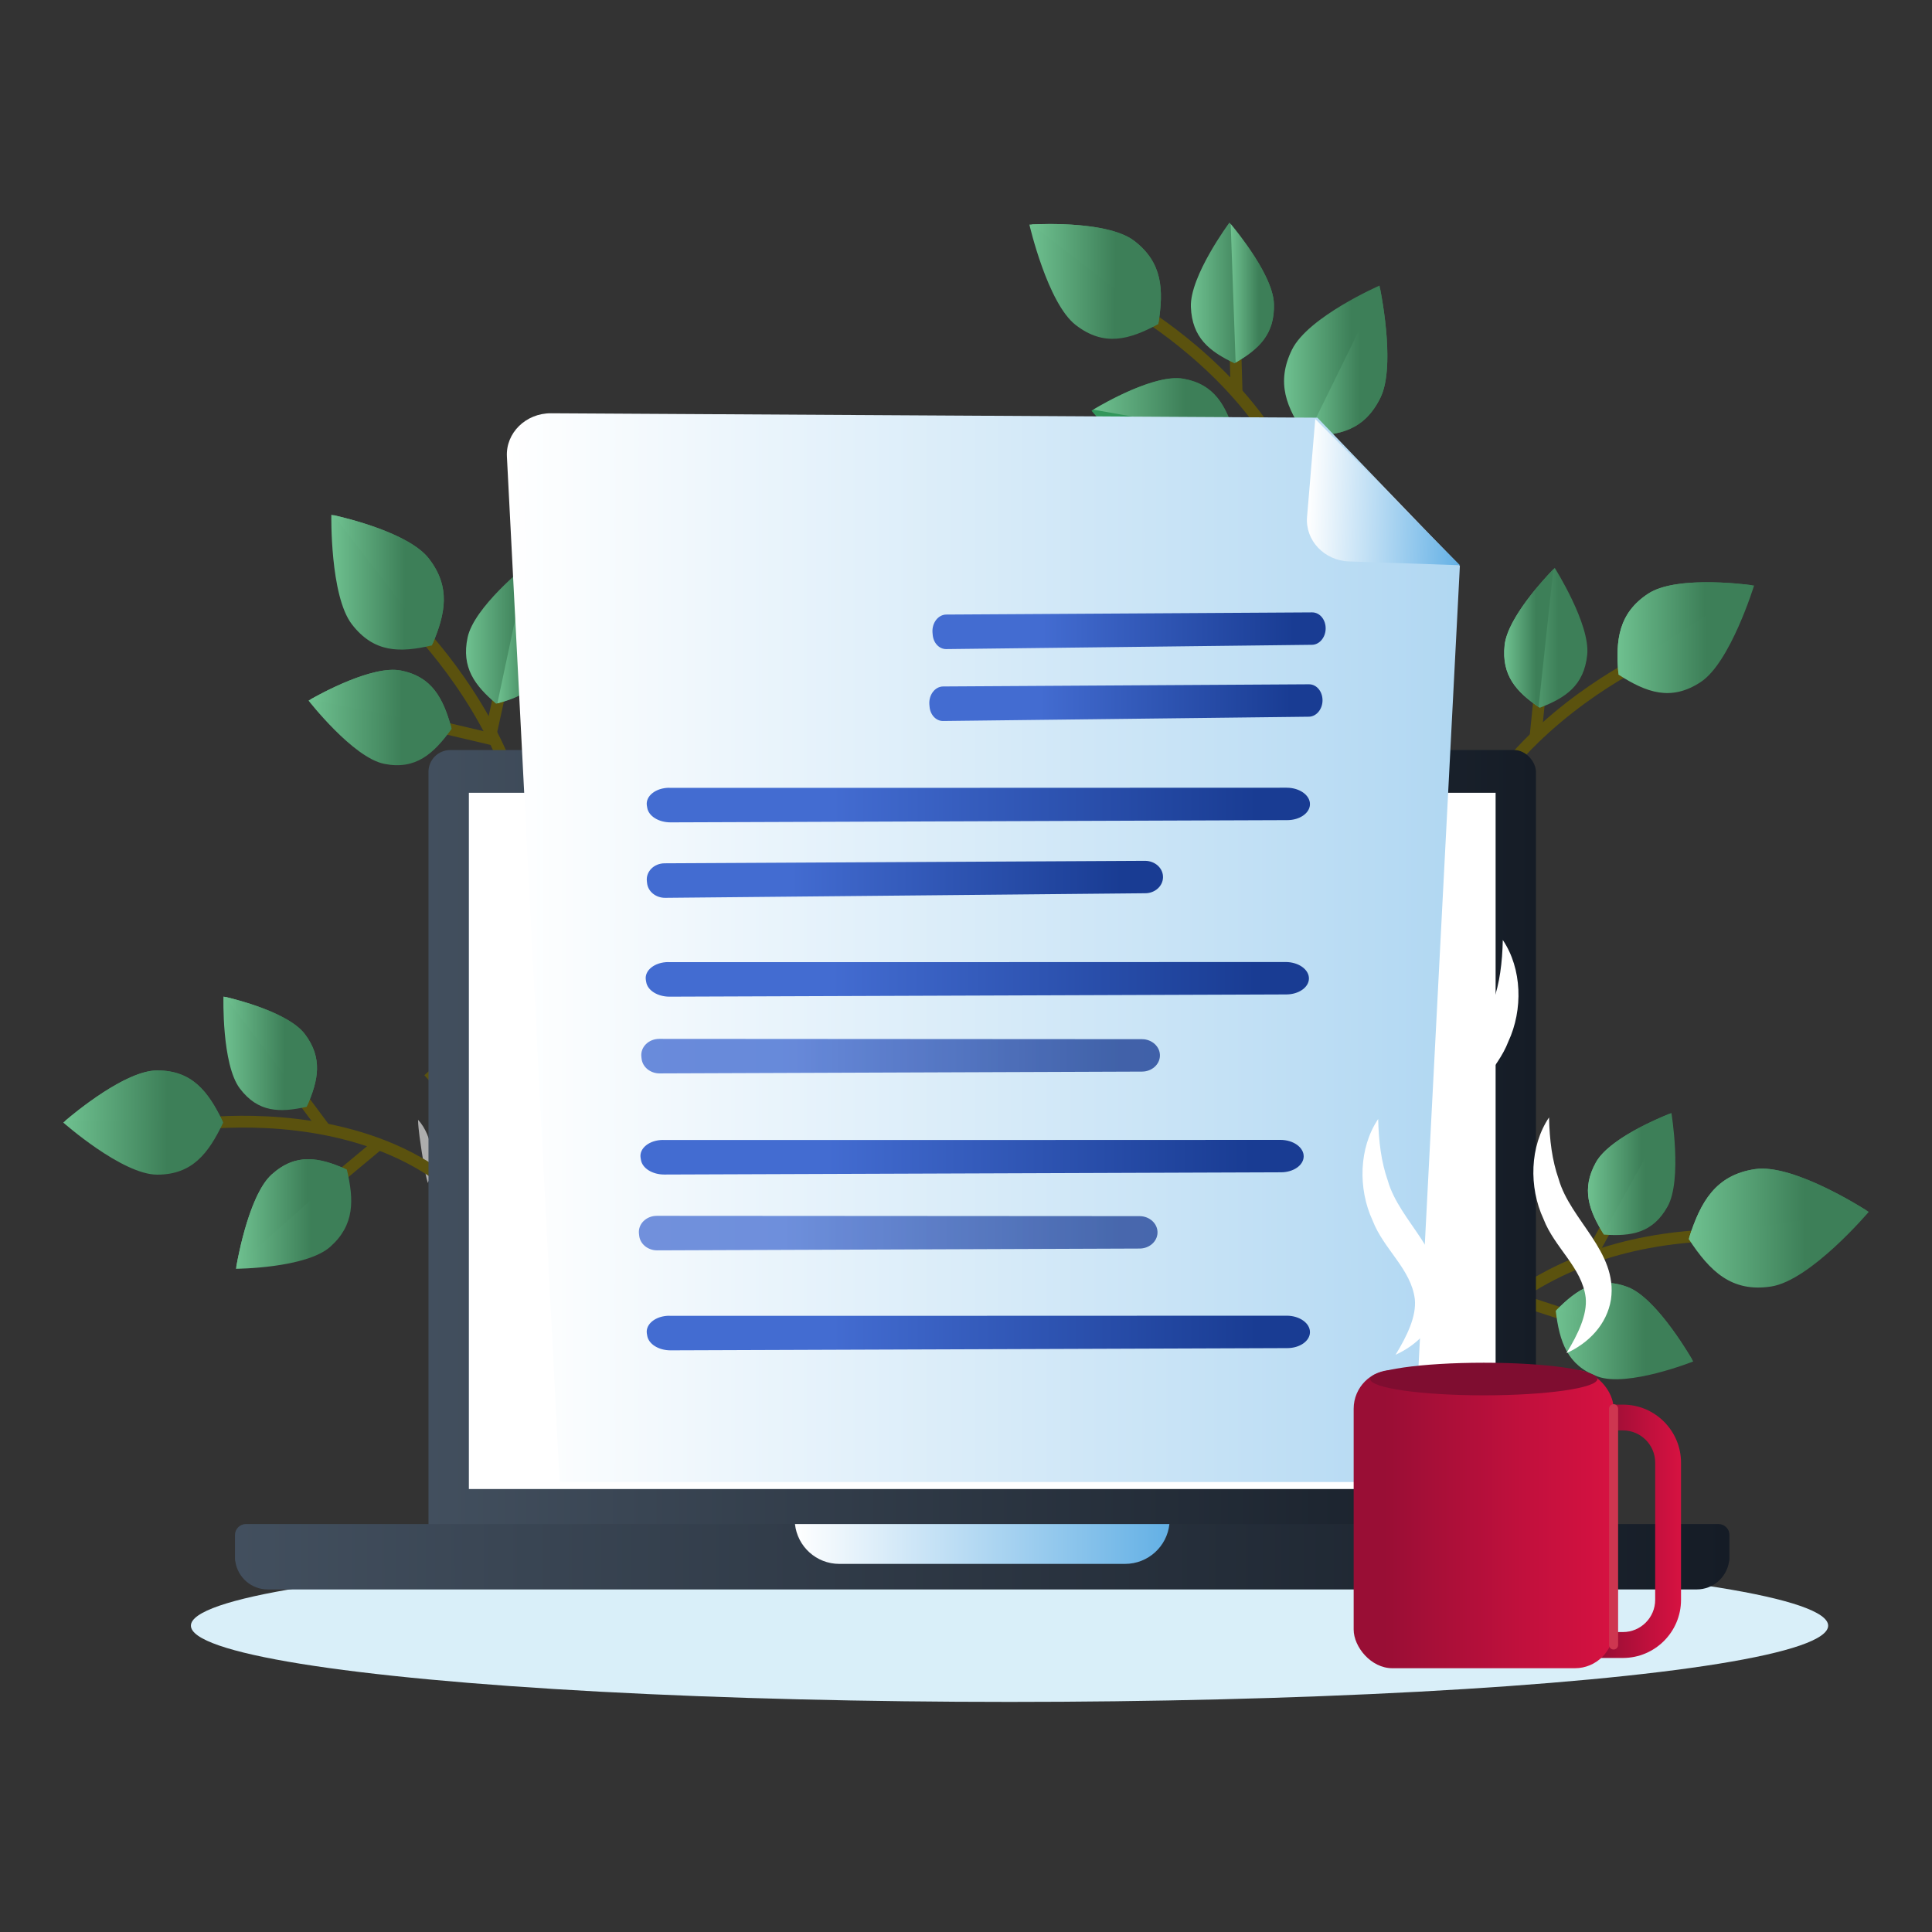 <?xml version="1.0" encoding="UTF-8"?>
<svg xmlns="http://www.w3.org/2000/svg" xmlns:xlink="http://www.w3.org/1999/xlink" viewBox="0 0 320 320">
  <rect x="0" y="0" width="320" height="320" fill="#333333" stroke="none"/>
  <defs>
    <linearGradient id="linear-gradient" x1="233.26" y1="391.83" x2="234.67" y2="391.83" gradientTransform="translate(-56.36 -145.49) rotate(-11.36)" gradientUnits="userSpaceOnUse">
      <stop offset=".28" stop-color="#32965b"/>
      <stop offset=".92" stop-color="#246d42"/>
    </linearGradient>
    <linearGradient id="linear-gradient-2" x1="231" y1="393.69" x2="232.67" y2="393.69" xlink:href="#linear-gradient"/>
    <linearGradient id="linear-gradient-3" x1="267.91" y1="105.61" x2="290.53" y2="105.61" gradientUnits="userSpaceOnUse">
      <stop offset="0" stop-color="#6fc190"/>
      <stop offset=".65" stop-color="#3d7f58"/>
    </linearGradient>
    <linearGradient id="linear-gradient-4" x1="267.91" y1="103.95" x2="290.17" y2="103.95" xlink:href="#linear-gradient-3"/>
    <linearGradient id="linear-gradient-5" x1="249.14" y1="105.64" x2="262.92" y2="105.64" xlink:href="#linear-gradient-3"/>
    <linearGradient id="linear-gradient-6" x1="249.14" y1="105.69" x2="257.29" y2="105.69" xlink:href="#linear-gradient-3"/>
    <linearGradient id="linear-gradient-7" x1="10.48" y1="185.93" x2="36.97" y2="185.93" xlink:href="#linear-gradient-3"/>
    <linearGradient id="linear-gradient-8" x1="10.76" y1="181.49" x2="36.85" y2="181.49" xlink:href="#linear-gradient-3"/>
    <linearGradient id="linear-gradient-9" x1="37" y1="174.45" x2="52.51" y2="174.45" xlink:href="#linear-gradient-3"/>
    <linearGradient id="linear-gradient-10" x1="37.3" y1="174.11" x2="52.51" y2="174.11" xlink:href="#linear-gradient-3"/>
    <linearGradient id="linear-gradient-11" x1="39.08" y1="201.08" x2="58.18" y2="201.08" xlink:href="#linear-gradient-3"/>
    <linearGradient id="linear-gradient-12" x1="39.14" y1="200.91" x2="57.24" y2="200.91" xlink:href="#linear-gradient-3"/>
    <linearGradient id="linear-gradient-13" x1="279.7" y1="203.41" x2="309.52" y2="203.41" xlink:href="#linear-gradient-3"/>
    <linearGradient id="linear-gradient-14" x1="279.8" y1="199.25" x2="309.17" y2="199.25" xlink:href="#linear-gradient-3"/>
    <linearGradient id="linear-gradient-15" x1="263.02" y1="194.45" x2="277.49" y2="194.45" xlink:href="#linear-gradient-3"/>
    <linearGradient id="linear-gradient-16" x1="263.02" y1="194.38" x2="276.56" y2="194.38" xlink:href="#linear-gradient-3"/>
    <linearGradient id="linear-gradient-17" x1="257.69" y1="220.47" x2="280.45" y2="220.47" xlink:href="#linear-gradient-3"/>
    <linearGradient id="linear-gradient-18" x1="257.86" y1="218.85" x2="280.28" y2="218.85" xlink:href="#linear-gradient-3"/>
    <linearGradient id="linear-gradient-19" x1="54.88" y1="96.42" x2="73.51" y2="96.42" xlink:href="#linear-gradient-3"/>
    <linearGradient id="linear-gradient-20" x1="55.24" y1="95.98" x2="73.51" y2="95.98" xlink:href="#linear-gradient-3"/>
    <linearGradient id="linear-gradient-21" x1="77.19" y1="105.17" x2="91.03" y2="105.17" xlink:href="#linear-gradient-3"/>
    <linearGradient id="linear-gradient-22" x1="82.38" y1="105.29" x2="91.03" y2="105.29" xlink:href="#linear-gradient-3"/>
    <linearGradient id="linear-gradient-23" x1="51.1" y1="118.84" x2="74.81" y2="118.84" xlink:href="#linear-gradient-3"/>
    <linearGradient id="linear-gradient-24" x1="51.39" y1="115.71" x2="74.74" y2="115.71" xlink:href="#linear-gradient-3"/>
    <linearGradient id="linear-gradient-25" x1="170.5" y1="46.61" x2="192.29" y2="46.61" xlink:href="#linear-gradient-3"/>
    <linearGradient id="linear-gradient-26" x1="170.86" y1="45.25" x2="192.29" y2="45.25" xlink:href="#linear-gradient-3"/>
    <linearGradient id="linear-gradient-27" x1="197.25" y1="48.52" x2="211.01" y2="48.52" xlink:href="#linear-gradient-3"/>
    <linearGradient id="linear-gradient-28" x1="203.84" y1="48.59" x2="211.01" y2="48.59" xlink:href="#linear-gradient-3"/>
    <linearGradient id="linear-gradient-29" x1="212.68" y1="59.73" x2="229.8" y2="59.73" xlink:href="#linear-gradient-3"/>
    <linearGradient id="linear-gradient-30" x1="216.54" y1="59.92" x2="229.8" y2="59.92" xlink:href="#linear-gradient-3"/>
    <linearGradient id="linear-gradient-31" x1="180.79" y1="70.53" x2="204.59" y2="70.53" gradientTransform="matrix(1,0,0,1,0,0)" xlink:href="#linear-gradient"/>
    <linearGradient id="linear-gradient-32" x1="181.08" y1="67.31" x2="204.51" y2="67.31" xlink:href="#linear-gradient-3"/>
    <linearGradient id="linear-gradient-33" x1="70.97" y1="191.39" x2="254.4" y2="191.39" gradientUnits="userSpaceOnUse">
      <stop offset="0" stop-color="#424f5e"/>
      <stop offset="1" stop-color="#151c26"/>
    </linearGradient>
    <linearGradient id="linear-gradient-34" x1="38.92" y1="257.84" x2="286.45" y2="257.84" xlink:href="#linear-gradient-33"/>
    <linearGradient id="linear-gradient-35" x1="131.67" y1="255.73" x2="193.7" y2="255.73" gradientUnits="userSpaceOnUse">
      <stop offset="0" stop-color="#fff"/>
      <stop offset="1" stop-color="#63b0e5"/>
    </linearGradient>
    <linearGradient id="linear-gradient-36" x1="83.95" y1="156.96" x2="397.58" y2="156.96" xlink:href="#linear-gradient-35"/>
    <linearGradient id="linear-gradient-37" x1="220.73" y1="27.88" x2="246.35" y2="27.88" gradientTransform="translate(-2.99 47.72) rotate(1.85) scale(1 .94) skewX(-.22)" xlink:href="#linear-gradient-35"/>
    <linearGradient id="linear-gradient-38" x1="154.45" y1="104.46" x2="219.57" y2="104.46" gradientUnits="userSpaceOnUse">
      <stop offset=".28" stop-color="#436cd1"/>
      <stop offset=".92" stop-color="#193c93"/>
    </linearGradient>
    <linearGradient id="linear-gradient-39" x1="153.94" y1="116.38" x2="219.06" y2="116.38" xlink:href="#linear-gradient-38"/>
    <linearGradient id="linear-gradient-40" x1="107.14" y1="133.34" x2="216.98" y2="133.34" xlink:href="#linear-gradient-38"/>
    <linearGradient id="linear-gradient-41" x1="107.14" y1="145.64" x2="192.64" y2="145.64" xlink:href="#linear-gradient-38"/>
    <linearGradient id="linear-gradient-42" x1="106.97" y1="162.21" x2="216.81" y2="162.21" xlink:href="#linear-gradient-38"/>
    <linearGradient id="linear-gradient-43" x1="106.22" y1="174.93" x2="192.12" y2="174.93" xlink:href="#linear-gradient-38"/>
    <linearGradient id="linear-gradient-44" x1="106.1" y1="191.67" x2="215.94" y2="191.67" xlink:href="#linear-gradient-38"/>
    <linearGradient id="linear-gradient-45" x1="105.82" y1="204.24" x2="191.72" y2="204.24" xlink:href="#linear-gradient-38"/>
    <linearGradient id="linear-gradient-46" x1="107.14" y1="220.79" x2="216.98" y2="220.79" xlink:href="#linear-gradient-38"/>
    <linearGradient id="linear-gradient-47" x1="263.9" y1="253.62" x2="278.42" y2="253.62" gradientUnits="userSpaceOnUse">
      <stop offset=".12" stop-color="#990e35"/>
      <stop offset=".67" stop-color="#c2103d"/>
      <stop offset="1" stop-color="#d61241"/>
    </linearGradient>
    <linearGradient id="linear-gradient-48" x1="224.2" y1="251.62" x2="267.26" y2="251.62" gradientTransform="translate(491.47 503.23) rotate(180)" xlink:href="#linear-gradient-47"/>
  </defs>
  <g isolation="isolate">
    <g id="Layer_1">
      <g>
        <g>
          <g mix-blend-mode="overlay" opacity=".6">
            <path d="M95.86,220.43c0,1.1-.09,2.21-.36,3.32-.42-1.06-.7-2.12-.93-3.18-.23-1.06-.42-2.12-.57-3.19-.15-1.06-.26-2.13-.35-3.2-.1-1.07-.16-2.14-.21-3.28.7.91,1.13,1.97,1.47,3.02.34,1.06.58,2.14.73,3.23.16,1.09.22,2.19.22,3.29Z" fill="#fff"/>
            <path d="M96.72,220.97c-.03-1.04,0-2.08.07-3.12.08-1.04.2-2.09.49-3.15.4,1.02.64,2.06.8,3.1.17,1.04.27,2.08.3,3.13.03,1.05-.01,2.09-.12,3.14-.11,1.05-.29,2.09-.64,3.14-.34-1.04-.53-2.08-.66-3.12-.13-1.04-.22-2.07-.24-3.11Z" fill="#fff"/>
            <path d="M71.58,193.24c-.1.92-.29,1.83-.72,2.69-.27-.91-.43-1.78-.59-2.64-.15-.86-.29-1.71-.42-2.55l-.37-2.56c-.1-.87-.22-1.74-.24-2.7.66.69,1.12,1.5,1.49,2.35.36.85.61,1.74.76,2.66.14.91.17,1.84.08,2.76Z" fill="#fff"/>
            <path d="M73.36,193.65c-.05-.87-.09-1.74-.12-2.63-.01-.89-.04-1.78.05-2.74.58.77.95,1.64,1.23,2.53.27.89.43,1.81.49,2.74.06.93,0,1.86-.16,2.78-.18.92-.44,1.82-.93,2.66-.2-.94-.29-1.84-.38-2.72-.08-.88-.14-1.75-.19-2.62Z" fill="#fff"/>
          </g>
          <g mix-blend-mode="overlay" opacity=".4">
            <path d="M250.87,192.36c.08.52.15,1.05.21,1.6.05.55.1,1.12.08,1.77-.46-.26-.77-.66-1.03-1.12-.25-.46-.42-.98-.51-1.55-.09-.57-.1-1.18-.03-1.83.08-.64.24-1.31.57-2,.21.52.32,1.05.44,1.57.11.52.2,1.04.28,1.56Z" fill="url(#linear-gradient)"/>
            <path d="M249.04,194.67c.17.6.35,1.2.54,1.8.18.61.37,1.22.51,1.93-.58-.24-1.02-.66-1.4-1.15-.37-.5-.66-1.08-.85-1.73-.2-.65-.3-1.36-.3-2.12,0-.76.1-1.56.38-2.4.25.62.42,1.25.6,1.86.17.61.34,1.21.52,1.81Z" fill="url(#linear-gradient-2)"/>
          </g>
        </g>
        <ellipse cx="167.21" cy="269.26" rx="135.59" ry="12.63" fill="#d9eff9"/>
        <g>
          <line x1="255.46" y1="110.84" x2="254.31" y2="122.21" fill="none" stroke="#5b520e" stroke-miterlimit="10" stroke-width="1.95"/>
          <path d="M273.56,108.7s-53.63,24.06-27.22,71.24" fill="none" stroke="#5b520e" stroke-miterlimit="10" stroke-width="1.95"/>
          <g>
            <path d="M290.53,96.98s-3.92,12.76-8.84,15.99c-4.92,3.23-8.99,1.75-13.62-1.23-.52-5.69,0-10.18,4.92-13.41,4.92-3.24,17.55-1.35,17.55-1.35Z" fill="url(#linear-gradient-3)"/>
            <path d="M268.05,111.47c-.48-5.56.09-9.96,4.94-13.14,4.43-2.91,15.1-1.67,17.19-1.4l-22.12,14.54Z" fill="url(#linear-gradient-4)"/>
          </g>
          <g>
            <path d="M257.51,94.06s5.92,9.34,5.38,14.42c-.54,5.08-3.59,7.11-7.86,8.75-3.82-2.6-6.35-5.29-5.81-10.37s8.3-12.8,8.3-12.8Z" fill="url(#linear-gradient-5)"/>
            <path d="M254.84,117.1c-3.72-2.56-6.16-5.25-5.63-10.25.49-4.57,6.82-11.29,8.08-12.58l-2.45,22.83Z" fill="url(#linear-gradient-6)"/>
          </g>
        </g>
        <g>
          <line x1="50.68" y1="199.55" x2="62.94" y2="189.33" fill="none" stroke="#5b520e" stroke-miterlimit="10" stroke-width="1.95"/>
          <line x1="47.21" y1="178.14" x2="53.92" y2="187.14" fill="none" stroke="#5b520e" stroke-miterlimit="10" stroke-width="1.95"/>
          <path d="M30.78,186.41s57.61-9.49,59,45.24" fill="none" stroke="#5b520e" stroke-miterlimit="10" stroke-width="1.95"/>
          <g>
            <path d="M10.48,185.93s9.75,8.63,15.56,8.63,8.5-3.52,10.93-8.63c-2.43-5.11-5.12-8.63-10.93-8.63s-15.56,8.63-15.56,8.63Z" fill="url(#linear-gradient-7)"/>
            <path d="M36.85,185.68c-2.4-4.98-5.1-8.39-10.81-8.39-5.23,0-13.65,7-15.28,8.39h26.09Z" fill="url(#linear-gradient-8)"/>
          </g>
          <g>
            <path d="M37.01,165.05s-.31,11.22,2.71,15.23c3.02,4,6.62,4.03,11.08,3.04,1.93-4.34,2.72-8.03-.3-12.03-3.02-4-13.49-6.23-13.49-6.23Z" fill="url(#linear-gradient-9)"/>
            <path d="M50.89,183.11c1.86-4.25,2.58-7.89-.39-11.83-2.72-3.6-11.47-5.77-13.19-6.17l13.58,17.99Z" fill="url(#linear-gradient-10)"/>
          </g>
          <g>
            <path d="M39.08,210.15s11.61-.06,15.64-3.66c4.03-3.6,3.92-7.72,2.73-12.77-4.55-2.04-8.4-2.81-12.43.79-4.03,3.6-5.94,15.64-5.94,15.64Z" fill="url(#linear-gradient-11)"/>
            <path d="M57.24,193.62c-4.46-1.97-8.25-2.66-12.21.89-3.63,3.24-5.54,13.32-5.89,15.3l18.1-16.19Z" fill="url(#linear-gradient-12)"/>
          </g>
        </g>
        <g>
          <line x1="266.01" y1="219.99" x2="251.07" y2="215.1" fill="none" stroke="#5b520e" stroke-miterlimit="10" stroke-width="1.95"/>
          <line x1="268.51" y1="198.83" x2="263.09" y2="208.74" fill="none" stroke="#5b520e" stroke-miterlimit="10" stroke-width="1.95"/>
          <path d="M285.89,204.57c-13.85.09-27.73,3.74-38.84,13.23-6.25,5.84-11.8,12.41-12.73,21.49" fill="none" stroke="#5b520e" stroke-miterlimit="10" stroke-width="1.95"/>
          <g>
            <path d="M309.52,200.73s-9.65,11.38-16.19,12.36c-6.54.99-10.11-2.52-13.63-7.87,1.95-6.17,4.44-10.59,10.98-11.58,6.54-.99,18.84,7.08,18.84,7.08Z" fill="url(#linear-gradient-13)"/>
            <path d="M279.8,204.93c1.93-6.01,4.45-10.31,10.88-11.28,5.88-.89,16.44,5.56,18.49,6.85l-29.37,4.43Z" fill="url(#linear-gradient-14)"/>
          </g>
          <g>
            <path d="M276.84,184.35s1.82,11.06-.63,15.48c-2.45,4.41-6.01,4.98-10.56,4.66-2.49-4.01-3.78-7.54-1.32-11.96,2.45-4.41,12.51-8.18,12.51-8.18Z" fill="url(#linear-gradient-15)"/>
            <path d="M265.54,204.3c-2.41-3.93-3.62-7.42-1.21-11.76,2.21-3.97,10.58-7.42,12.22-8.07l-11.02,19.84Z" fill="url(#linear-gradient-16)"/>
          </g>
          <g>
            <path d="M280.45,225.5s-10.86,4.33-15.85,2.49c-4.99-1.84-6.3-5.72-6.92-10.88,3.55-3.63,6.88-5.8,11.87-3.96,4.99,1.84,10.9,12.35,10.9,12.35Z" fill="url(#linear-gradient-17)"/>
            <path d="M257.86,216.95c3.49-3.52,6.79-5.6,11.7-3.79,4.49,1.66,9.73,10.34,10.73,12.05l-22.42-8.26Z" fill="url(#linear-gradient-18)"/>
          </g>
        </g>
        <g>
          <line x1="66.24" y1="118.85" x2="81.5" y2="122.44" fill="none" stroke="#5b520e" stroke-miterlimit="10" stroke-width="1.95"/>
          <line x1="83.74" y1="110.37" x2="81.3" y2="121.51" fill="none" stroke="#5b520e" stroke-miterlimit="10" stroke-width="1.95"/>
          <path d="M67.29,102.14s43.25,41.12,3.65,76.68" fill="none" stroke="#5b520e" stroke-miterlimit="10" stroke-width="1.95"/>
          <g>
            <path d="M54.88,85.25s-.25,13.4,3.4,18.15c3.65,4.74,7.95,4.73,13.26,3.5,2.25-5.2,3.16-9.62-.49-14.36-3.65-4.74-16.17-7.28-16.17-7.28Z" fill="url(#linear-gradient-19)"/>
            <path d="M71.65,106.64c2.17-5.09,3-9.45-.6-14.11-3.29-4.27-13.76-6.75-15.81-7.21l16.41,21.32Z" fill="url(#linear-gradient-20)"/>
          </g>
          <g>
            <path d="M87,93.79s-8.49,6.8-9.55,11.79c-1.06,4.99,1.19,7.95,4.72,10.97,4.42-1.15,7.65-2.83,8.71-7.82,1.06-4.99-3.88-14.94-3.88-14.94Z" fill="url(#linear-gradient-21)"/>
            <path d="M82.38,116.5c4.31-1.15,7.45-2.85,8.5-7.76.95-4.49-2.95-13.01-3.74-14.66l-4.76,22.42Z" fill="url(#linear-gradient-22)"/>
          </g>
          <g>
            <path d="M51.1,116.04s7.35,9.45,12.55,10.48c5.2,1.03,8.17-1.65,11.16-5.8-1.36-5.01-3.21-8.63-8.4-9.66-5.2-1.03-15.31,4.98-15.31,4.98Z" fill="url(#linear-gradient-23)"/>
            <path d="M74.74,120.48c-1.35-4.88-3.22-8.41-8.34-9.42-4.68-.92-13.34,3.85-15.02,4.81l23.35,4.61Z" fill="url(#linear-gradient-24)"/>
          </g>
        </g>
        <g>
          <line x1="195.98" y1="70.52" x2="211.31" y2="73.81" fill="none" stroke="#5b520e" stroke-miterlimit="10" stroke-width="1.95"/>
          <line x1="204.49" y1="53.77" x2="204.83" y2="65.2" fill="none" stroke="#5b520e" stroke-miterlimit="10" stroke-width="1.95"/>
          <path d="M186.59,50.22s51.78,28.19,22.09,73.17" fill="none" stroke="#5b520e" stroke-miterlimit="10" stroke-width="1.95"/>
          <g>
            <path d="M170.5,37.2s3,13.03,7.68,16.64c4.68,3.61,8.84,2.45,13.67-.16.92-5.63.73-10.15-3.95-13.76-4.68-3.61-17.4-2.72-17.4-2.72Z" fill="url(#linear-gradient-25)"/>
            <path d="M191.89,53.41c.87-5.51.61-9.94-3.99-13.49-4.21-3.25-14.94-2.85-17.04-2.74l21.03,16.23Z" fill="url(#linear-gradient-26)"/>
          </g>
          <g>
            <path d="M203.63,36.87s-6.57,8.85-6.38,13.96,3.07,7.37,7.22,9.34c3.99-2.3,6.71-4.78,6.53-9.89-.18-5.11-7.37-13.42-7.37-13.42Z" fill="url(#linear-gradient-27)"/>
            <path d="M204.66,60.06c3.89-2.27,6.52-4.75,6.34-9.78-.16-4.6-6-11.79-7.16-13.18l.82,22.95Z" fill="url(#linear-gradient-28)"/>
          </g>
          <polygon points="214.67 78.02 212.84 77 219.41 63.81 221.25 64.82 214.67 78.02" fill="#5b520e"/>
          <g>
            <path d="M228.49,47.3s-11.82,5.17-14.5,10.62c-2.67,5.45-.93,9.6,2.29,14.23,5.46.08,9.69-.83,12.37-6.28,2.67-5.45-.16-18.57-.16-18.57Z" fill="url(#linear-gradient-29)"/>
            <path d="M216.54,72.15c5.33.05,9.47-.92,12.1-6.28,2.41-4.9.35-16.03-.08-18.2l-12.02,24.48Z" fill="url(#linear-gradient-30)"/>
          </g>
          <g>
            <path d="M180.79,68.02s7.52,9.3,12.73,10.22c5.21.92,8.14-1.81,11.06-6.02-1.45-4.98-3.36-8.57-8.58-9.49-5.21-.92-15.21,5.29-15.21,5.29Z" fill="url(#linear-gradient-31)"/>
            <path d="M204.51,71.98c-1.44-4.85-3.38-8.35-8.51-9.25-4.69-.83-13.26,4.12-14.92,5.12l23.43,4.14Z" fill="url(#linear-gradient-32)"/>
          </g>
        </g>
        <g>
          <g>
            <rect x="70.97" y="124.23" width="183.43" height="134.33" rx="3.61" ry="3.61" fill="url(#linear-gradient-33)"/>
            <path d="M284.64,252.43H40.73c-1,0-1.81.81-1.81,1.81v3.97c0,.17.03.32.07.47.4,2.59,2.64,4.58,5.35,4.58h236.69c2.71,0,4.94-1.99,5.35-4.58.04-.15.07-.31.07-.47v-3.97c0-1-.81-1.81-1.81-1.81Z" fill="url(#linear-gradient-34)"/>
            <rect x="77.66" y="131.31" width="170.06" height="115.32" fill="#fff"/>
          </g>
          <path d="M131.67,252.43c.4,3.71,3.53,6.6,7.35,6.6h47.32c3.82,0,6.96-2.89,7.35-6.6h-62.02Z" fill="url(#linear-gradient-35)"/>
        </g>
        <g>
          <path d="M218.2,69.18l-126.94-.73c-4.17-.02-7.51,3.26-7.3,7.18l8.73,169.84h141.27l7.84-151.74-23.6-24.55Z" fill="url(#linear-gradient-36)"/>
          <path d="M223.48,93c-4.14-.14-7.31-3.49-6.99-7.38l1.36-16.22,23.97,24.22-18.34-.63Z" fill="url(#linear-gradient-37)"/>
          <g>
            <path d="M156.74,101.79c10.43-.05,50.49-.3,60.6-.36,1.28,0,2.28,1.24,2.23,2.76h0c-.05,1.44-1.06,2.6-2.27,2.61l-60.58.71c-1.17.01-2.14-1.03-2.24-2.41l-.03-.35c-.11-1.58.94-2.95,2.28-2.96Z" fill="url(#linear-gradient-38)"/>
            <path d="M156.22,113.7c10.43-.05,50.49-.3,60.6-.36,1.28,0,2.28,1.24,2.23,2.76h0c-.05,1.44-1.06,2.6-2.27,2.61l-60.58.71c-1.17.01-2.14-1.03-2.24-2.41l-.03-.35c-.11-1.58.94-2.95,2.28-2.96Z" fill="url(#linear-gradient-39)"/>
            <path d="M110.89,130.49c17.6.01,85.16-.01,102.22-.02,2.15,0,3.9,1.25,3.86,2.77h0c-.04,1.44-1.69,2.59-3.74,2.6l-102.17.37c-1.97,0-3.64-1.04-3.86-2.43l-.06-.35c-.25-1.58,1.48-2.95,3.73-2.95Z" fill="url(#linear-gradient-40)"/>
            <path d="M110.08,142.99c13.7-.06,66.29-.34,79.57-.41,1.68,0,3.03,1.24,2.98,2.76h0c-.04,1.44-1.33,2.6-2.93,2.61l-79.53.76c-1.53.01-2.83-1.03-2.99-2.41l-.04-.35c-.18-1.58,1.17-2.95,2.93-2.96Z" fill="url(#linear-gradient-41)"/>
            <path d="M110.72,159.36c17.6.01,85.16-.01,102.22-.02,2.15,0,3.9,1.25,3.86,2.77h0c-.04,1.44-1.69,2.59-3.74,2.6l-102.17.37c-1.97,0-3.64-1.04-3.86-2.43l-.06-.35c-.25-1.58,1.48-2.95,3.73-2.95Z" fill="url(#linear-gradient-42)"/>
            <g opacity=".78">
              <path d="M109.19,172.07c13.76.02,66.6.05,79.95.05,1.68,0,3.03,1.26,2.98,2.77h0c-.05,1.44-1.35,2.59-2.96,2.6l-79.91.3c-1.54,0-2.83-1.05-2.98-2.43l-.04-.35c-.17-1.58,1.2-2.94,2.96-2.94Z" fill="url(#linear-gradient-43)"/>
            </g>
            <path d="M109.85,188.82c17.6.01,85.16-.01,102.22-.02,2.15,0,3.9,1.25,3.86,2.77h0c-.04,1.44-1.69,2.59-3.74,2.6l-102.17.37c-1.97,0-3.64-1.04-3.86-2.43l-.06-.35c-.25-1.58,1.48-2.95,3.73-2.95Z" fill="url(#linear-gradient-44)"/>
            <g opacity=".74">
              <path d="M108.79,201.38c13.76.02,66.6.05,79.95.05,1.68,0,3.03,1.26,2.98,2.77h0c-.05,1.44-1.35,2.59-2.96,2.6l-79.91.3c-1.54,0-2.83-1.05-2.98-2.43l-.04-.35c-.17-1.58,1.2-2.94,2.96-2.94Z" fill="url(#linear-gradient-45)"/>
            </g>
            <path d="M110.89,217.94c17.6.01,85.16-.01,102.22-.02,2.15,0,3.9,1.25,3.86,2.77h0c-.04,1.44-1.69,2.59-3.74,2.6l-102.17.37c-1.97,0-3.64-1.04-3.86-2.43l-.06-.35c-.25-1.58,1.48-2.95,3.73-2.95Z" fill="url(#linear-gradient-46)"/>
          </g>
        </g>
        <g>
          <g>
            <path d="M263.9,270.32h4.91c2.95,0,5.34-2.4,5.34-5.34v-22.72c0-2.95-2.4-5.34-5.34-5.34h-4.91v-4.27h4.91c5.3,0,9.62,4.31,9.62,9.62v22.72c0,5.3-4.31,9.62-9.62,9.62h-4.91v-4.27Z" fill="url(#linear-gradient-47)"/>
            <rect x="224.2" y="226.92" width="43.06" height="49.39" rx="6.41" ry="6.41" transform="translate(491.47 503.23) rotate(-180)" fill="url(#linear-gradient-48)"/>
            <ellipse cx="245.76" cy="228.41" rx="18.81" ry="2.7" fill="#7f0d30"/>
            <line x1="267.26" y1="233.33" x2="267.26" y2="272.46" fill="none" stroke="#ce3650" stroke-linecap="round" stroke-miterlimit="10" stroke-width="1.5"/>
          </g>
          <g>
            <path d="M258.89,185.08c-.67,2.37-1.39,6.16-.48,10.55,1.92,9.21,9.27,12.69,8.64,19.63-.19,2.09-1.17,5.21-5.28,8.86" fill="none"/>
            <path d="M256.57,185.08c-3.2,4.76-3.37,11.55-.92,16.82,1.81,4.74,6.39,8.05,6.99,13.03.28,2.81-1.25,6.02-3.19,9.2,3.61-1.63,6.71-4.72,7.38-8.91,1.13-7.91-6.73-13.09-8.67-19.94-1.08-3.07-1.51-6.46-1.59-10.2h0Z" fill="#fff"/>
          </g>
          <path d="M248.91,155.69c3.2,4.76,3.37,11.55.92,16.82-1.81,4.74-6.39,8.05-6.99,13.03-.28,2.81,1.25,6.02,3.19,9.2-3.61-1.63-6.71-4.72-7.38-8.91-1.13-7.91,6.73-13.09,8.67-19.94,1.08-3.07,1.51-6.46,1.59-10.2h0Z" fill="#fff"/>
          <g>
            <path d="M230.59,185.34c-.67,2.37-1.39,6.16-.48,10.55,1.92,9.21,9.27,12.69,8.64,19.63-.19,2.09-1.17,5.21-5.28,8.86" fill="none"/>
            <path d="M228.27,185.34c-3.2,4.76-3.37,11.55-.92,16.82,1.81,4.74,6.39,8.05,6.99,13.03.28,2.81-1.25,6.02-3.19,9.2,3.61-1.63,6.71-4.72,7.38-8.91,1.13-7.91-6.73-13.09-8.67-19.94-1.08-3.07-1.51-6.46-1.59-10.2h0Z" fill="#fff"/>
          </g>
        </g>
      </g>
    </g>
  </g>
</svg>